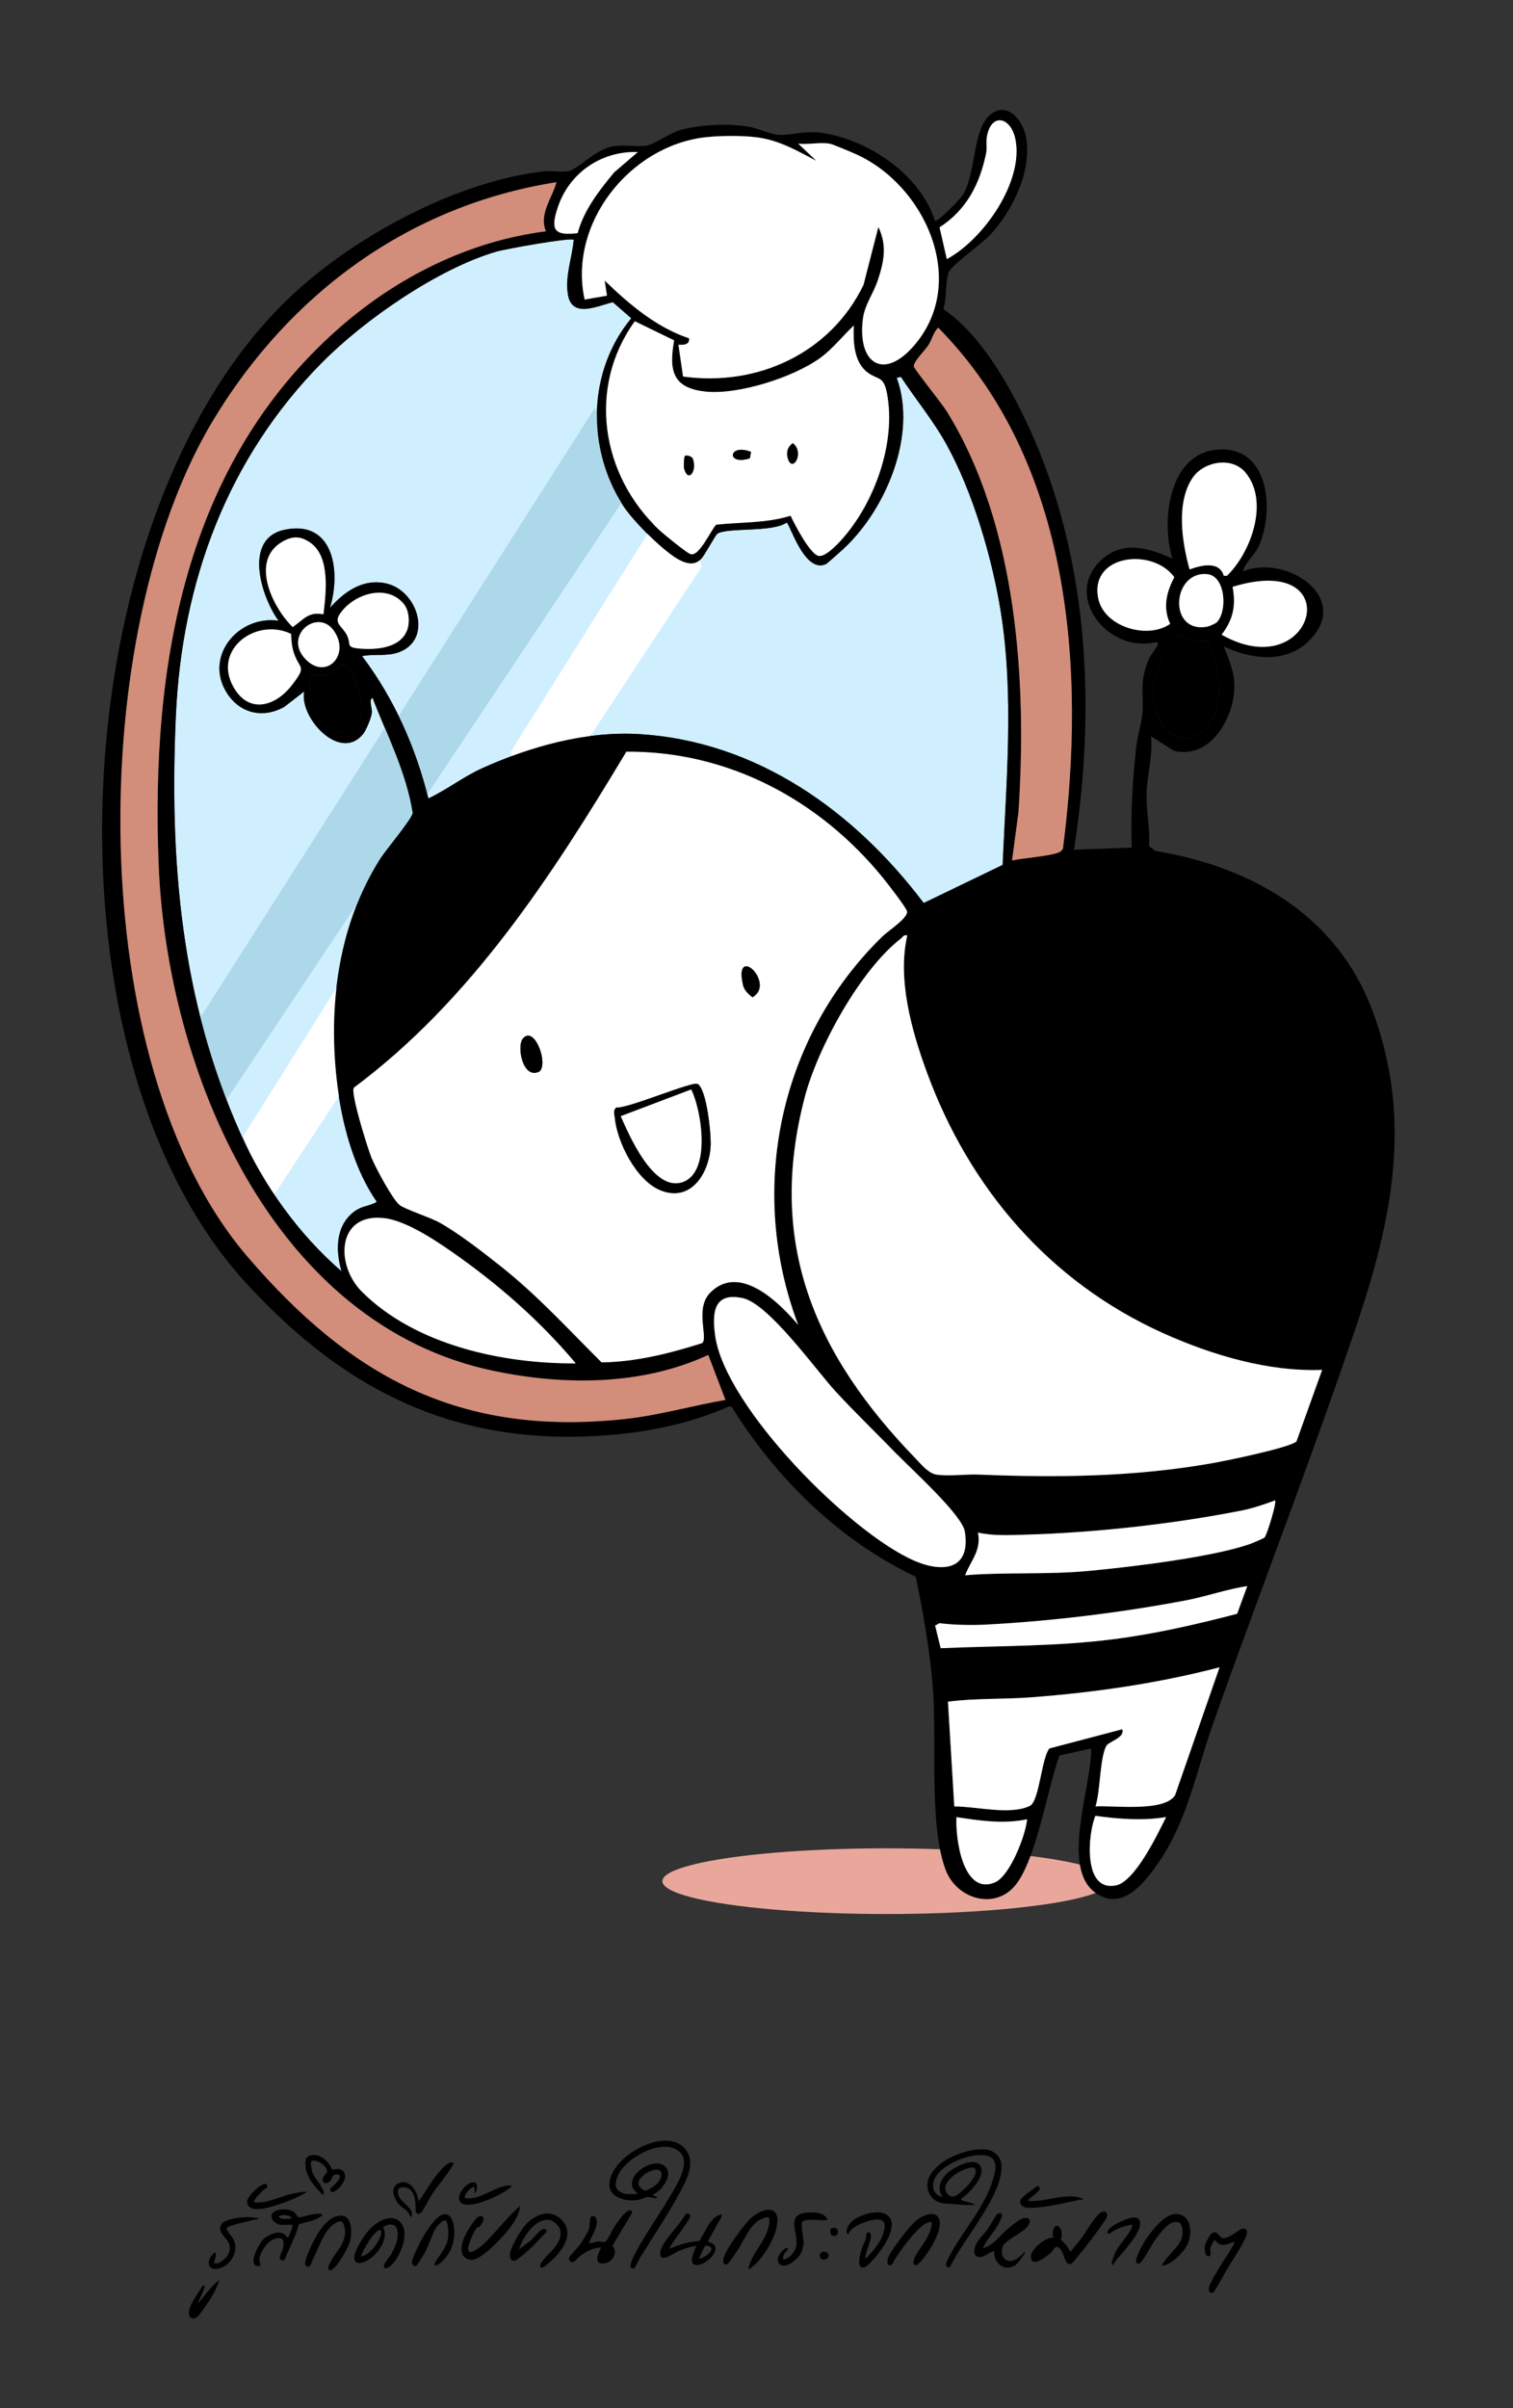 <?xml version="1.0" encoding="UTF-8"?>
<svg id="Layer_1" xmlns="http://www.w3.org/2000/svg" version="1.1" viewBox="0 0 212.47 338.03">
  <rect x="0" y="0" width="212.47" height="338.03" fill="#333333" stroke="none"/>
  <!-- Generator: Adobe Illustrator 29.8.2, SVG Export Plug-In . SVG Version: 2.1.1 Build 3)  -->
  <defs>
    <style>
      .st0 {
        fill: #add8e9;
      }

      .st1 {
        fill: #d38d7b;
      }

      .st2 {
        fill: #fff;
      }

      .st3 {
        fill: #cfefff;
      }

      .st4 {
        fill: #e9a79c;
      }
    </style>
  </defs>
  <g>
    <ellipse class="st4" cx="124.49" cy="264.05" rx="31.47" ry="4.61"/>
    <g>
      <path class="st3" d="M45.22,50.89c5.95-6.03,16.35-13.22,24.52-15.58,1.21-.35,10.43-2.03,10.82-1.64-.23,2.54-1.22,5-.83,7.59.52,3.47,4.01,1.74,6.32,1.16l2.59,2.26c-6.14,7.41-6.34,18.3-1.12,26.34,1.37,2.11,5.93,6.75,8.18,7.74,1.04.46,1.93.53,2.75-.31.53-.54,2-3.37,2.3-3.55,1.47-.88,7.72-.14,9.7-1.54.43.04,2.48,7.23,5.54,5.82.15-.07,2.08-1.79,2.41-2.1,5.98-5.52,10.43-16.04,7.51-24.04l.59-.14c2.08,3.16,4.52,6.09,6.36,9.41,3.73,6.71,6.45,15.98,7.67,23.57,1.88,11.74.77,23.75.26,35.53l-11.09,5.35c-9.69-12.83-23.4-22.72-39.97-23.71-7.48-.45-15.21,1.72-21.99,4.77-2.69,1.21-4.95,3.02-7.6,4.26-1.77-7.18-4.85-14.09-9.31-19.98,1.68-.34,3.5.07,5.16-.54,4.79-1.75,2.71-8.52-1.62-9.62-3.27-.83-6,1.06-8.05,3.4,1.54-5,.59-12.4-6.33-10.98-5.92,1.21-3.31,9.45-.88,12.78-5.66-.82-10.49,5.01-7.27,10.12,1.83,2.89,5.08,3.64,8.08,1.96l2.79-2.16c-.71,3.68,5.01,9.93,8.25,6,.45-.54,1.17-2.29,1.24-2.99s-.49-1.9.11-2.1c2.05,5.31,4.72,10.45,5.62,16.13-.01.75-3.77,5.21-4.54,6.42-6.17,9.72-7.51,21.86-5.85,33.13.74,5.05,2.43,10.88,5.37,15.05-1.1.66-2,.51-3.15,1.35-2.67,1.97-2.66,5.49-1.81,8.41-6.07-5.26-10.95-12.08-14.22-19.42-8.36-18.75-9.95-38.2-9.05-58.53.84-18.8,7.21-36.13,20.52-49.61Z"/>
      <polygon class="st0" points="55.94 100.56 83.57 57.2 87.27 70.6 59.89 111.66 55.94 100.56"/>
      <polygon class="st0" points="27.53 143.78 55.16 100.41 58.85 113.82 31.47 154.88 27.53 143.78"/>
      <polygon class="st2" points="71.66 105.61 95.37 67.87 98.55 79.53 75.04 115.27 71.66 105.61"/>
      <polygon class="st2" points="34.21 159.41 57.93 121.67 61.1 133.33 37.59 169.07 34.21 159.41"/>
      <path d="M131.31,30.96c.36.28,3.62-3.11,3.96-3.69,1.87-3.17,1.26-9.4,3.99-11.33,2.37-1.67,4.41,1.09,4.82,3.28.9,4.72-1.94,10.5-5.12,13.84-1.15,1.21-5.29,4.12-5.71,5.11-.52,1.23-.28,3.8-.78,5.21,3.87,2.59,7.12,7.32,9.39,11.4,10.84,19.56,12.37,42.66,8.96,64.49l8.11-.3c-.17-4.78.12-9.49.64-14.23.17-1.56.81-3.39.88-4.84.13-2.93-.42-3.9.74-7.06.33-.91,1.09-1.66,1.34-2.26.17-.39,0-.48-.39-.4-6.89,1.43-12.97-6.89-7.27-11.77,3-2.57,6.57-1.46,9.77,0-1.61-5.17-.57-14.64,6.19-15.29,7.37-.7,8.2,8.4,5.97,13.49-.57,1.31-1.88,2.21-2.25,3.6,6.02-2.52,15.49,3.71,9.2,9.81-3.26,3.16-8.14,2.51-11.91.71.56,1.22,1.25,3.12,1.43,4.42.64,4.63-2.92,11.61-8.42,10.23l-3.22-2.03c.31,2.64-.54,5.38-.61,7.95-.07,2.5.48,4.97.36,7.47l.84.66c13.57,2.24,25.48,9.05,30.49,22.37,5.74,15.26,2.77,29.47-2.24,44.31-6.33,18.74-13.53,37.22-20.13,55.86-2.4,6.79-3.59,13.73-7.86,19.78-1.97,2.79-4.98,6.51-8.63,3.94-5.03-3.54-.47-15.19-.62-20.26l-4.44.97c-1.7,4.48-3.36,15.57-6.66,18.72-3.03,2.89-7.79,1.16-9.26-2.48-2.48-6.14-1.29-18.69-1.87-25.77-.43-5.2-1.35-10.46-2.4-15.55-10.74-5.09-19.59-13.79-25.83-23.82l-.4-.1c-4.49,2.08-10.14,3.35-15.08,3.87-22.06,2.29-38.32-5.38-52.86-21.32-29.91-32.79-25.63-109.78,7.52-139.38,8.87-7.92,22.59-15.2,34.53-16.53,1.08-.12,2.59.22,3.54-.06,1.15-.34,3.61-2.94,5.9-3.41,1.65-.34,3.47.13,4.96-.15,1.09-.2,3.25-1.83,4.96-2.25,2.81-.69,6.28-.85,9.13-.41,1.36.21,3.25,1.08,4.27,1.16,1.86.13,3.77-.64,6.24-.26,6.55,1,13.71,5.83,15.8,12.29ZM78.15,25.56c-20.71,3.26-37.47,15.65-48.17,33.37-17.9,29.65-18.4,90.39,4.78,117.43,14.59,17.02,30,25.32,53.12,22.79,4.65-.51,9.4-1.87,14.01-2.67l-2.41-6.31c-9.31,4.3-20.12,4.31-30.04,2.26-31.25-6.45-46.02-42.32-47.15-71.19-1.09-27.74,3.62-56.07,25.24-75.12,8.16-7.19,18.24-12.27,29.14-13.67-.98-2.5.89-4.63,1.5-6.91ZM45.22,50.89c-13.31,13.49-19.69,30.81-20.52,49.61-.91,20.33.69,39.78,9.05,58.53,3.27,7.34,8.15,14.16,14.22,19.42-.85-2.92-.86-6.44,1.81-8.41,1.14-.84,2.05-.69,3.15-1.35-2.93-4.18-4.62-10.01-5.37-15.05-1.66-11.27-.33-23.41,5.85-33.13.77-1.21,4.53-5.67,4.54-6.42-.9-5.69-3.56-10.83-5.62-16.13-.61.2-.03,1.39-.11,2.1s-.8,2.45-1.24,2.99c-3.24,3.94-8.96-2.32-8.25-6l-2.79,2.16c-3,1.69-6.25.94-8.08-1.96-3.23-5.11,1.61-10.94,7.27-10.12-2.43-3.33-5.04-11.57.88-12.78,6.92-1.42,7.87,5.98,6.33,10.98,2.05-2.34,4.78-4.23,8.05-3.4,4.33,1.1,6.4,7.87,1.62,9.62-1.66.61-3.48.2-5.16.54,4.46,5.88,7.54,12.8,9.31,19.98,2.65-1.24,4.91-3.05,7.6-4.26,6.78-3.05,14.51-5.21,21.99-4.77,16.57.99,30.28,10.87,39.97,23.71l11.09-5.35c.51-11.78,1.62-23.79-.26-35.53-1.22-7.59-3.94-16.86-7.67-23.57-1.85-3.32-4.29-6.25-6.36-9.41l-.59.14c2.92,8-1.53,18.52-7.51,24.04-.33.3-2.27,2.03-2.41,2.1-3.06,1.41-5.11-5.78-5.54-5.82-1.97,1.4-8.23.66-9.7,1.54-.3.18-1.78,3.01-2.3,3.55-.82.84-1.71.76-2.75.31-2.25-.99-6.8-5.63-8.18-7.74-5.22-8.03-5.02-18.93,1.12-26.34l-2.59-2.26c-2.31.58-5.8,2.31-6.32-1.16-.39-2.58.6-5.05.83-7.59-.39-.38-9.61,1.3-10.82,1.64-8.17,2.37-18.57,9.55-24.52,15.58ZM40.88,88.97c-4.92-2.33-10.98,2.19-8.13,7.38,2.14,3.91,5.92,2.87,8.29-.23,2.09-2.74,1.05-2.08.26-4.41-.31-.89-.39-1.81-.41-2.74ZM45.42,86.23c.36-2.99.99-8.06-1.82-10.04-1.39-.98-2.51-.99-3.99-.13-4.54,2.66-1.34,9.19,1.49,11.96,1.52-1.02,2.18-2.22,4.32-1.79ZM43.12,92.74c2.84,2.62,6.05-.95,3.76-4.21s-7.37.87-3.76,4.21ZM45.52,101.75c1.47,1.37,3.95,1.59,4.85-.5,1.07-2.47-.26-6.04-1.82-8.11-1.18.55-2,1.47-3.36,1.73-.39.08-.87-.24-1.1-.19-1.62.38.13,5.85,1.43,7.06ZM56.74,84.82c-2.41-3-7.22-1.42-9.06,1.44-.8,1.24.41,1.69,1.01,2.86.72,1.39-.33,1.76,1.97,1.94s5.52-.1,6.49-2.54c.43-1.07.31-2.79-.41-3.69ZM80.86,191.37c-4.73-5.64-10.26-10.55-16.24-14.84-2.72-1.95-7.33-5.17-10.67-5.55-6.65-.76-6.88,6.59-3.12,10.33,7.51,7.48,19.74,10.13,30.04,10.06ZM49.68,152.68c-.47.8,1.96,8.54,2.5,9.85.57,1.38,2.89,5.74,3.92,6.6.71.59,4.27,1.71,5.63,2.48,2.76,1.55,6.07,4.14,8.59,6.13,5.19,4.11,9.48,8.84,14.16,13.49,4.78-.06,9.54-1.25,14.11-2.7.92-.69-1.07-4.82,1.13-7.07,4.11-4.19,9.69,1.34,12.37,4.51-7.19-18.98-2.66-40.43,11.84-54.54.75-.73,3.66-2.62,3.44-3.52-.14-.59-2.81-4-3.41-4.73-8.89-10.9-21.7-17.77-36-17.67-10.43,17.39-21.81,34.93-38.28,47.17ZM89.56,21.35c-5.12-.17-9.65,2.93-11.25,7.82-.99,3.01-.59,3.99,2.81,3.56.89-3.26,3.02-5.97,5.13-8.53l3.31-2.84ZM116.44,20.15c-1.27-.21-3.02.16-4.35,0l2.55,2.41c-2.79-1.45-5.23-2.9-8.41-3.3-2-.25-5.19-.23-7.2,0-10.62,1.23-19.27,12.13-16.93,22.78l3.14-.55-.33-2.12c3.44,3.33,7.29,6.6,11.86,8.11.09.93-.81.94-1.5.9l.65,4.46c10.41,1.45,20.7-3.24,25.34-12.86l2.09-8.12c1.25,2.6.79,4.83-.07,7.44-.62,1.9-1.84,3.43-2.1,5.41-.83,6.39,2.97,8.77,7.28,3.67,7.6-8.99,1.36-22.51-8.36-26.79-.65-.29-3.17-1.37-3.66-1.45ZM94.67,47.79l-5.53-2.69c-6.7,9.27-4.74,21.63,3.42,29.27.59.56,3.93,3.29,4.43,3.41,1.25.3,2.75-3.28,3.57-4.12,3.51-.39,7.06-.19,10.45-1.26.63,1.31,2.55,5.02,3.78,5.59.9.41,2.66-1.44,3.29-2.12,4.67-5.13,7.77-13.64,6.48-20.58-.48-2.57-1.21-1.87-2.72-2.99-1.98-1.45-2.05-4.4-1.95-6.61-1.52,1.44-2.95,3.25-4.65,4.51-3.77,2.78-11.53,5.27-16.19,4.77s-5.14-2.95-4.39-7.17ZM126.02,204.18c-2.86-2.98-5.89-5.87-8.68-8.9-2.81-3.05-9.38-12.3-13.04-13.09-4.1-.88-4.33,2.09-3.85,5.35,1.45,9.98,18.89,27.58,27.96,31.51,4.03,1.75,7.95,1.26,7.09-4.09-.37-2.33-7.46-8.69-9.47-10.8ZM127.41,131.3c-.52-.14-.6.21-.9.45-5.7,4.41-11.68,15.33-13.49,22.25-5.4,20.6,1.46,36.17,15.59,50.75.76.79,1.8,2.06,2.88,2.23,1.73.27,4.15-.07,6,0,10.98.45,21.76.33,32.64-1.58,1.92-.34,10.92-2.17,11.94-3.07l3.61-10.05c-7.54.3-15.5-2.08-22.33-5.15-15.99-7.2-27.27-20.38-33.23-36.75-2.11-5.8-4.11-12.96-2.7-19.08ZM142.12,120.78c1.85-.37,4.33-.51,6.09-.97.41-.11.93-.28,1.07-.73,3.25-25.17,1.15-54.19-17.52-73.09-.7.69-.88,1.7-1.4,2.49-.47.71-2.18,2.37-2.01,2.99.12.44,3.9,5.13,4.6,6.25,9.91,15.95,11.3,37.99,10.08,56.3l-.9,6.76ZM175.16,222.62c-2.93.45-5.74,1.46-8.65,2.01-9.04,1.72-18.96,2.93-28.13,3.4-2.06.11-4.4.05-6.45-.2l-.61.34.78,3.17c8.09-.35,16.19-.22,24.25-1.26,5.87-.75,11.66-2.08,17.38-3.57l1.43-3.9ZM131.94,31.91l1.02,4.46c5.13-2.75,10.84-10.88,9.63-16.84-.63-3.1-3.38-3.8-4-.36-.14.78.04,1.6-.1,2.3-.9,4.38-2.75,7.98-6.55,10.44ZM133.13,238.85l.89,14.71c3.05-.02,7.81,1.26,10.6-.07,1.35-.64,1.63-6.67,2.75-8.07l10.23-2.69c.44,1.18-1.92,1.72-2.24,2.34-.91,1.72-.83,6.39-1.51,8.48,2.6-.14,9.73.81,11.18-1.58l6.24-17.94c-8.59,2.24-17.42,3.52-26.28,4.2-3.94.3-7.94.12-11.85.62ZM134.32,255.06c-.19,2.82.89,11.08,5.4,9.15,2.08-.89,4.33-6.6,4.51-8.85-3.25.7-6.65.2-9.91-.3ZM137.32,215.11c.51,2.51-.99,3.9-1.8,6.01,5.71-.46,11.54-.07,17.26-.6,5.94-.55,17.26-1.9,22.67-3.76.33-.11,2.02-.83,2.13-.95.35-.41,1.71-4.89,1.48-5.2-1.46.55-3.2,1.13-4.73,1.43-9.7,1.91-20.7,3.12-30.55,3.39-2.08.06-4.5.17-6.47-.31ZM163.75,255.06c-3.32.55-6.63.27-9.93-.17-1.06,2.59-1.76,10.64,2.86,9.77,2.7-.51,5.91-7.26,7.07-9.59ZM154.21,83.91c.78,4.08,6.91,5.9,10.12,3.65-1.05-2.24-.54-4.44.58-6.55-3.04-4.18-11.87-3.21-10.7,2.89ZM162.02,98.63c.57,3.66,4.04,7.13,7.3,3.54,3.05-3.36,1.82-8.39.45-12.21-.67-.1-1.13.24-1.88.13-1.04-.15-1.76-1.41-2.78-.54-2.01,1.71-3.49,6.51-3.09,9.08ZM170.87,87.35c1.55-1.58,1.23-6.51-1.34-6.76-4.97-.47-5.54,8.39,0,7.37.28-.05,1.16-.43,1.34-.61ZM171.86,80.83h.44c3.42-3.3,5.99-10.55,2.55-14.56-1.89-2.21-5.79-1.49-7.34.75-2.4,3.47-1.51,9.13-.46,12.91,1.63-.6,4.19-1.24,4.81.9ZM173.09,82.37c.5,2.62.08,4.61-1.54,6.72,13.06,7.38,18.05-11.75,1.54-6.72Z"/>
      <path class="st2" d="M49.68,152.68c16.47-12.25,27.85-29.79,38.28-47.17,14.29-.1,27.11,6.77,36,17.67.6.73,3.26,4.15,3.41,4.73.22.9-2.69,2.78-3.44,3.52-14.5,14.11-19.03,35.56-11.84,54.54-2.68-3.16-8.26-8.7-12.37-4.51-2.2,2.24-.21,6.38-1.13,7.07-4.57,1.45-9.33,2.64-14.11,2.7-4.68-4.65-8.97-9.38-14.16-13.49-2.51-1.99-5.83-4.58-8.59-6.13-1.37-.76-4.92-1.89-5.63-2.48-1.02-.85-3.34-5.21-3.92-6.6-.54-1.31-2.96-9.05-2.5-9.85ZM73.42,145.79c-.89,1.07,0,5.83,2.35,4.6,1.26-1.14-.73-6.55-2.35-4.6ZM86.34,156.89c.34,3.47,3.03,8.78,6.37,10.16,4.28,1.77,6.85-2.3,7.08-6.16.1-1.59-.54-7.93-1.81-8.74-.7-.44-9.73,3.45-11.42,3.31-.5.37-.27.93-.22,1.42ZM104.35,138.29c.16.68.77,1.3,1.33,1.69,3.33-1.98-2.7-7.67-1.33-1.69Z"/>
      <path class="st2" d="M127.41,131.3c-1.41,6.11.58,13.27,2.7,19.08,5.97,16.37,17.25,29.55,33.23,36.75,6.83,3.07,14.79,5.45,22.33,5.15l-3.61,10.05c-1.02.9-10.02,2.74-11.94,3.07-10.88,1.91-21.66,2.03-32.64,1.58-1.85-.08-4.28.27-6,0-1.08-.17-2.12-1.44-2.88-2.23-14.12-14.59-20.98-30.15-15.59-50.75,1.81-6.93,7.79-17.85,13.49-22.25.3-.23.38-.58.9-.45Z"/>
      <path class="st1" d="M78.15,25.56c-.61,2.28-2.48,4.41-1.5,6.91-10.9,1.39-20.98,6.48-29.14,13.67-21.61,19.04-26.32,47.38-25.24,75.12,1.13,28.87,15.9,64.74,47.15,71.19,9.91,2.05,20.73,2.04,30.04-2.26l2.41,6.31c-4.61.8-9.35,2.16-14.01,2.67-23.12,2.53-38.53-5.77-53.12-22.79-23.18-27.04-22.68-87.78-4.78-117.43,10.7-17.72,27.47-30.11,48.17-33.37Z"/>
      <path class="st2" d="M116.44,20.15c.49.08,3,1.16,3.66,1.45,9.72,4.28,15.96,17.81,8.36,26.79-4.31,5.1-8.1,2.72-7.28-3.67.26-1.98,1.48-3.51,2.1-5.41.86-2.61,1.32-4.84.07-7.44l-2.09,8.12c-4.65,9.62-14.94,14.31-25.34,12.86l-.65-4.46c.7.04,1.59.03,1.5-.9-4.57-1.52-8.43-4.79-11.86-8.11l.33,2.12-3.14.55c-2.33-10.65,6.31-21.55,16.93-22.78,2.01-.23,5.2-.26,7.2,0,3.18.4,5.62,1.85,8.41,3.3l-2.55-2.41c1.34.16,3.08-.21,4.35,0Z"/>
      <path class="st2" d="M94.67,47.79c-.76,4.23-.21,6.68,4.39,7.17s12.42-2,16.19-4.77c1.7-1.25,3.13-3.07,4.65-4.51-.1,2.21-.02,5.16,1.95,6.61,1.51,1.11,2.24.42,2.72,2.99,1.29,6.94-1.81,15.45-6.48,20.58-.62.68-2.39,2.54-3.29,2.12-1.23-.57-3.15-4.27-3.78-5.59-3.4,1.07-6.95.87-10.45,1.26-.81.85-2.32,4.42-3.57,4.12-.5-.12-3.84-2.85-4.43-3.41-8.16-7.64-10.12-20.01-3.42-29.27l5.53,2.69ZM96.18,64.01c-.11.1-.21,1.39-.11,1.74.54,2.03,1.8.48,1.26-1.24-.07-.5-.97-.65-1.15-.5ZM105.46,63.43c-3.21-1.26-3.5,1.98-.16.9l.16-.9ZM110.65,64.39c.64,2.05,2.38-.86.69-2.18-.75.53-.96,1.31-.69,2.18Z"/>
      <path class="st1" d="M142.12,120.78l.9-6.76c1.22-18.31-.17-40.34-10.08-56.3-.69-1.11-4.48-5.81-4.6-6.25-.17-.62,1.55-2.28,2.01-2.99.52-.79.7-1.81,1.4-2.49,18.67,18.9,20.78,47.92,17.52,73.09-.14.44-.66.62-1.07.73-1.75.46-4.24.6-6.09.97Z"/>
      <path class="st2" d="M126.02,204.18c2.02,2.1,9.1,8.47,9.47,10.8.86,5.35-3.06,5.84-7.09,4.09-9.07-3.93-26.51-21.54-27.96-31.51-.47-3.26-.25-6.23,3.85-5.35,3.67.79,10.24,10.04,13.04,13.09,2.79,3.03,5.82,5.92,8.68,8.9Z"/>
      <path class="st2" d="M133.13,238.85c3.91-.5,7.9-.31,11.85-.62,8.87-.68,17.69-1.96,26.28-4.2l-6.24,17.94c-1.45,2.4-8.58,1.44-11.18,1.58.68-2.09.6-6.76,1.51-8.48.32-.61,2.68-1.16,2.24-2.34l-10.23,2.69c-1.12,1.39-1.4,7.43-2.75,8.07-2.79,1.33-7.55.05-10.6.07l-.89-14.71Z"/>
      <path class="st2" d="M80.86,191.37c-10.3.07-22.53-2.57-30.04-10.06-3.76-3.74-3.53-11.09,3.12-10.33,3.33.38,7.94,3.6,10.67,5.55,5.99,4.29,11.51,9.2,16.24,14.84Z"/>
      <path class="st2" d="M137.32,215.11c1.97.48,4.39.37,6.47.31,9.85-.27,20.84-1.48,30.55-3.39,1.53-.3,3.26-.88,4.73-1.43.23.31-1.13,4.79-1.48,5.2-.1.12-1.8.84-2.13.95-5.41,1.86-16.73,3.2-22.67,3.76-5.73.53-11.56.14-17.26.6.81-2.11,2.32-3.49,1.8-6.01Z"/>
      <path class="st2" d="M175.16,222.62l-1.43,3.9c-5.71,1.49-11.51,2.82-17.38,3.57-8.06,1.03-16.17.91-24.25,1.26l-.78-3.17.61-.34c2.05.25,4.39.3,6.45.2,9.17-.47,19.09-1.68,28.13-3.4,2.91-.55,5.72-1.57,8.65-2.01Z"/>
      <path class="st2" d="M171.86,80.83c-.62-2.14-3.18-1.5-4.81-.9-1.05-3.77-1.94-9.44.46-12.91,1.55-2.24,5.44-2.96,7.34-.75,3.44,4.01.87,11.25-2.55,14.55h-.44Z"/>
      <path d="M162.02,98.63c-.4-2.57,1.07-7.37,3.09-9.08,1.02-.86,1.74.39,2.78.54.75.11,1.21-.22,1.88-.13,1.38,3.81,2.6,8.85-.45,12.21-3.26,3.59-6.73.12-7.3-3.54Z"/>
      <path class="st2" d="M173.09,82.37c16.51-5.04,11.52,14.1-1.54,6.72,1.62-2.11,2.04-4.1,1.54-6.72Z"/>
      <path class="st2" d="M154.21,83.91c-1.16-6.1,7.67-7.07,10.7-2.89-1.12,2.1-1.64,4.31-.58,6.55-3.21,2.24-9.35.42-10.12-3.65Z"/>
      <path class="st2" d="M131.94,31.91c3.8-2.46,5.65-6.06,6.55-10.44.14-.7-.04-1.52.1-2.3.62-3.43,3.37-2.74,4,.36,1.21,5.96-4.5,14.09-9.63,16.84l-1.02-4.46Z"/>
      <path class="st2" d="M40.88,88.97c.03.93.1,1.85.41,2.74.8,2.32,1.84,1.67-.26,4.41-2.37,3.1-6.15,4.15-8.29.23-2.85-5.2,3.21-9.72,8.13-7.38Z"/>
      <path class="st2" d="M45.42,86.23c-2.14-.43-2.8.77-4.32,1.79-2.83-2.76-6.02-9.3-1.49-11.96,1.48-.86,2.6-.85,3.99.13,2.81,1.98,2.18,7.05,1.82,10.04Z"/>
      <path class="st2" d="M163.75,255.06c-1.16,2.34-4.37,9.09-7.07,9.59-4.62.87-3.92-7.18-2.86-9.77,3.3.44,6.61.72,9.93.17Z"/>
      <path class="st2" d="M134.32,255.06c3.25.5,6.66,1,9.91.3-.18,2.25-2.42,7.96-4.51,8.85-4.51,1.93-5.59-6.33-5.4-9.15Z"/>
      <path class="st2" d="M56.74,84.82c.73.9.84,2.62.41,3.69-.97,2.44-4.25,2.71-6.49,2.54s-1.25-.55-1.97-1.94c-.6-1.17-1.82-1.61-1.01-2.86,1.84-2.86,6.65-4.44,9.06-1.44Z"/>
      <path d="M45.52,101.75c-1.3-1.2-3.05-6.68-1.43-7.06.23-.06.71.26,1.1.19,1.35-.26,2.17-1.18,3.36-1.73,1.56,2.07,2.89,5.64,1.82,8.11-.91,2.09-3.38,1.87-4.85.5Z"/>
      <path class="st2" d="M89.56,21.35l-3.31,2.84c-2.12,2.56-4.25,5.27-5.13,8.53-3.4.43-3.8-.55-2.81-3.56,1.6-4.89,6.13-7.99,11.25-7.82Z"/>
      <path class="st2" d="M170.87,87.35c-.18.18-1.06.56-1.34.61-5.54,1.02-4.97-7.84,0-7.37,2.56.24,2.89,5.18,1.34,6.76Z"/>
      <path class="st2" d="M43.12,92.74c-3.61-3.34,1.43-7.52,3.76-4.21s-.92,6.83-3.76,4.21Z"/>
      <path d="M86.34,156.89c-.05-.5-.28-1.05.22-1.42,1.68.14,10.72-3.76,11.42-3.31,1.28.81,1.91,7.16,1.81,8.74-.23,3.85-2.8,7.92-7.08,6.16-3.34-1.38-6.03-6.7-6.37-10.16ZM97.07,152.92l-9.9,3.75c1.24,2.8,4.47,10.28,8.4,9.34,4.39-1.05,2.99-10.05,1.5-13.09Z"/>
      <path d="M73.42,145.79c1.61-1.95,3.61,3.46,2.35,4.6-2.35,1.23-3.24-3.53-2.35-4.6Z"/>
      <path d="M104.35,138.29c-1.37-5.98,4.66-.29,1.33,1.69-.56-.39-1.17-1.01-1.33-1.69Z"/>
      <path d="M110.65,64.39c-.27-.87-.06-1.66.69-2.18,1.69,1.32-.05,4.23-.69,2.18Z"/>
      <path d="M105.46,63.43l-.16.9c-3.35,1.08-3.05-2.16.16-.9Z"/>
      <path d="M96.18,64.01c.18-.16,1.08,0,1.15.5.54,1.72-.73,3.27-1.26,1.24-.09-.35,0-1.64.11-1.74Z"/>
      <path class="st2" d="M97.07,152.92c1.5,3.04,2.89,12.03-1.5,13.09-3.93.94-7.16-6.53-8.4-9.34l9.9-3.75Z"/>
    </g>
  </g>
  <g>
    <path d="M89.47,307.94c.11-.09-.44-.54-.51-.65-1.18-1.98,2.7-4.48,4.27-3.34s-.27,3.57-1.6,4.12l.78.47c-.46.07-1.06-.19-1.49-.15-.34.03-.89.32-1.25.39-1.59.3-4.16-.21-4.09-2.23.13-3.89,7.92-8.18,10.63-4.93,1.65,1.98.09,4.6-.93,6.47-1.61,2.96-3.62,5.91-5.39,8.81-.27.44-.48.98-.74,1.4-.12.19-.27.13-.46.06-.45-.26.29-1.65.47-2,1.36-2.62,3.23-5.2,4.73-7.75,1-1.7,3.7-5.59.99-6.95-2.5-1.26-7.09,1.35-8.1,3.71-.32.74-.6,1.64.18,2.2.1.07.75.39.82.39h1.69ZM89.66,306.6c.05.35.6.81.93.88.27.05,1.23-.56,1.47-.77,1.4-1.2,1.09-2.9-1.01-1.84-.58.29-1.5,1.02-1.39,1.73Z"/>
    <path d="M132.33,308.4c-.06-.29-.29-.52-.34-.81-.15-.96.21-1.69.85-2.38.83-.89,4.16-2.74,4.89-1.06.54,1.26-1.11,3.06-1.98,3.87-.17.16-.83.58-.83.76.54.23,1.17.32,1.71.53.11.04.25.05.28.19-.53-.03-1.07.04-1.6,0-.92-.07-1.54-.16-2.51-.19-2.14-.06-3.22-2.26-2.15-4.05,1.34-2.24,5.11-3.71,7.67-3.57,1.13.06,2.19.95,2.3,2.07.42,4.18-5.4,10.58-7.13,14.31-.28.37-.66.13-.64-.29.01-.27.48-1.12.64-1.41,1.86-3.39,4.67-6.46,5.88-10.2.73-2.25.76-3.86-2.16-3.65-1.89.14-4.88,1.42-5.85,3.08-.63,1.08-.39,2.5.97,2.78ZM136.27,306.33c.36-.48,1.03-1.39.64-1.96-.47-.45-2.09.39-2.57.7-.68.44-1.59,1.24-1.59,2.1,0,.65.59,1.32,1.31,1.11.52-.16,1.86-1.48,2.21-1.95Z"/>
    <path d="M95.54,313.31c-.15.22-1.66,2.19-1.52,2.33,1.31-.56,2.7-1,4.15-1.06.93-1.28,1.45-3.4,3.2-3.78l-.07.4-1.83,3.3v.2c2.71.65-.73,3.74-1.97,3.17-.87-.4.16-2.07.24-2.66-.89.19-1.81.46-2.64.85-.59.28-2.56,1.77-2.37.05.16-1.41,2.78-3.85,3.45-5.19.25-.37.81-.27.74.21-.06.37-1.1,1.76-1.38,2.17ZM99.79,315.41c-.12-.13-.58-.26-.76-.15-.15.09-.74,1.47-.86,1.74.22.2,2.22-.96,1.62-1.59Z"/>
    <path d="M39.31,312.28c-.28-.05-.88-.43-1.03-.69-.86-1.51,2.06-1.82,3.02-1.1.25.19.52.75.69.77.98-.18,2.02-.63,3.03-.52.13.01.21,0,.3.13-.88.88-2.22.97-3.35,1.34-.43,1.76-1.38,3.34-2.01,5.04-1.35.22-.26-1.23-.18-1.79.17-1.21-.23-1.61-1.4-1.12-.93.38-1.91,1.87-1.97,2.83-.02.38.44.89-.12.9-1.61,0,.03-3.03.56-3.62.66-.73,2.26-1.5,3.15-.81.14.11.33.47.43.42.12-.05.61-1.32.63-1.51.01-.1-.02-.28-.12-.28-.47,0-1.22.07-1.64,0ZM39.57,311.43c.39.07.93-.05,1.34,0,.08-.27-.24-.38-.46-.44-.44-.11-.97-.13-1.35.14,0,.07.38.28.47.3Z"/>
    <path d="M73.74,312.36c1.28-1.48,3.42-2.43,5.07-.84,2.16,2.09-.16,4.89-1.94,6.27-.29.23-.59.54-1,.49-.02-.18,0-.34.07-.51.26-.64,1.57-1.79,2.05-2.43.56-.76.95-1.56.6-2.53-.14-.4-.9-1.12-1.32-1.19-2.1-.38-3.85,2.42-4.38,4.09l1.63-1.2c.46-.36,1.39-1.8,2.01-1.63.17.05.32.27.2.43-.76.74-1.44,1.55-2.22,2.27-.48.44-1.39,1.25-1.91,1.59-.72.47-1.04-.08-.99-.79.07-.94,1.47-3.25,2.12-4.01Z"/>
    <path d="M51.99,312.84c1-1.06,3.16-2.3,4.35-.8,1.12,1.4.02,4.25-1.03,5.52-.25.31-.93,1.08-1.34.74-.32-.39.67-1.41.91-1.81.61-1.01,1.21-2.41.88-3.58-.26-.92-1.31-.76-1.97-.3.82,1.46-.52,3.49-1.77,4.4-1.36.98-2.82.96-2.07-.97.4-1.03,1.25-2.37,2.03-3.19ZM52.28,315.74c.49-.51,1.33-1.79,1.25-2.47-.09-.8-1.17.51-1.38.78-.22.29-1.58,2.5-1.4,2.66.51-.06,1.19-.61,1.53-.97Z"/>
    <path d="M82.99,311.16c.25-.23.62-.05.73.22.42,1.03-.69,2.53-1.04,3.49.05.05,1.18-.25,1.42-.26.4-.01.72.27,1.05-.1.37-.41.77-1.41,1.1-1.92s1.55-2.34,2.19-2.35c.43,0,.37.29.21.56l-2.64,4.42c.83,1.01.02,2.36-1.26,2.49-1.51.15-.67-1.56-.33-2.22-1.17-.03-2.23.63-3.1,1.29-.29.22-.47.62-.87.72-.33.09-.65-.28-.54-.59.09-.26,1.26-1.46,1.55-1.87.32-.46,1.09-1.67,1.24-2.15.11-.36.11-1.57.29-1.73Z"/>
    <path d="M170.04,313.6c.78-.73,1.15.29,1.48.49.41.25,1.18-.2,1.58-.42.44-.24,1.16-.94,1.61-.85.67.14.35.92.17,1.32-.67,1.47-1.76,3.02-2.59,4.42-.54.91-1.05,1.95-1.62,2.82-.14.21-.22.44-.51.44-.43,0-.42-.39-.38-.72.08-.61,1.24-2.44,1.62-3.08.65-1.11,1.45-2.13,2-3.3-.45-.02-.89.3-1.36.36-.72.09-.99-.16-1.45-.66-.13,0-.57.92-.61,1.1-.08.38.14,1.02-.13,1.15-.58.28-.73-.88-.68-1.27s.6-1.54.89-1.8Z"/>
    <path d="M148.04,314.06l-.21-.24c-.05-2.46,1.79-1.23,1.14.58.61.44.98,1.05,1.37,1.67.51-.67,1.06-1.3,1.57-1.98.71-.96,1.56-2.52,2.37-3.3s1.61-.23.97.75c-.82,1.26-1.98,2.78-2.91,3.98-.24.3-1.77,2.21-1.91,2.25-1.14.33-.87-2.15-2.02-2.4-.27,0-.61.62-.82.81-.49.45-2.71,2.28-2.82.65-.08-1.12,2.1-2.89,3.28-2.76Z"/>
    <path d="M105.08,318.52c.41-2.28,2.75-4.17,2.94-6.51.07-.82,0-.94-.78-.67-1.75.6-2.52,2.64-3.36,4.03-.25.4-1.41,2.21-1.69,2.39-.54.35-.71-.29-.59-.78.31-1.25,2.97-4.92,4.03-5.78,1.95-1.58,4.12-1.56,3.41,1.52-.4,1.74-1.84,4.16-3.22,5.32-.09.07-.67.55-.73.48Z"/>
    <path d="M60.99,311.73c1.05-1.22,2.31-1.4,2.69.47s-.14,3.9-1.64,5.27c-.25.23-.8.73-1.08.38.65-1.27,1.77-2.28,1.96-3.76.07-.58.04-1.77-.21-2.29s-1.22.54-1.4.8c-.6.87-1.06,2.52-1.64,3.57-.16.29-1.04,1.77-1.23,1.86-.38.18-.62-.22-.59-.57.04-.41.55-1.48.75-1.91.58-1.27,1.47-2.75,2.39-3.82Z"/>
    <path d="M128.42,311.88c.74-.69,2.72-1.82,3.4-.55.55,1.05-.41,2.96-.95,3.91-.32.56-1.63,2.59-2.25,2.69-.08.01-.16.03-.23-.03-.18-.23-.1-.53-.02-.79.33-1.02,1.69-2.47,2.16-3.72.1-.27.53-1.44.16-1.54-.86.16-1.48.83-2.06,1.42-1.13,1.17-2.09,2.53-2.98,3.88-.16.24-.27.75-.56.8-.53.09-.5-.42-.43-.81.16-.97,2.94-4.49,3.77-5.26Z"/>
    <path d="M70.06,312.69c.97-1.02,1.85-2.13,2.95-3.02,0,.48-.23,1.09-.44,1.53-.8,1.67-3.61,4.65-5.22,5.6-.6.35-1.06.58-1.77.26-1.15-.51-.78-2.07-.41-2.96.25-.61,1.55-2.89,2.16-3.01,1.03-.21.41,1.07.02,1.44-.13.12-.25.06-.33.13-.42.34-1.29,2.39-1.28,2.95.02,1.29,1.81-.32,2.19-.65.75-.67,1.43-1.51,2.13-2.25Z"/>
    <path d="M48.61,311.22c.89.67.79,2.57.51,3.51-.24.82-1.69,3.34-2.45,3.82-.56.36-.65-.16-.48-.59.65-1.69,2.58-3.01,2.22-5.17-.17-1.01-.51-1.29-1.51-.62-1.47.98-2.15,3.47-2.96,4.95-.15.27-.28.99-.63,1.03-1,.12-.1-1.74.07-2.15.56-1.41,2.07-4.41,3.8-4.9.47-.13,1.06-.18,1.44.11Z"/>
    <path d="M58.81,308.98c1.01-1.4,1.82-2.96,2.98-4.25.36-.4,1.28-1.47,1.86-1.15.14.12-.07.35-.14.46-.8,1.35-2,2.68-2.89,4.04-.44.67-.99,1.89-1.43,2.42-.36.44-.83.3-.83-.29.01-.91-.01-2.09-.71-2.82-.5-.51-1.81-.6-1.78.26.04,1.4,1.89,1.95,1.98,3.07.02.22-.08.67-.25.32-.48-1-.77-.83-1.45-1.5-.74-.72-1.51-2.45-.26-3.05,1.66-.79,2.71,1.14,2.91,2.48Z"/>
    <path d="M140.59,310.68c.32.2-.13,1.02-.25,1.27-.65,1.32-1.73,2.3-2.33,3.62,1.58-.41,2.39-1.78,3.55-2.76.35-.3,1.4-1.12,1.79-1.3,1.44-.66,1.65.43.62,1.35-.69.62-2.84,1.72-3.11,2.37-.25.59-.27,1.47.29,1.89,1.25.94,2.71-1.14,2.82-1.02.02.21-.17.36-.28.52-.25.36-.69.98-1.01,1.24-1.46,1.17-3.25-.2-3.04-1.86-.81.04-1.66,1.22-2.49.69-.43-.28-.38-.67-.28-1.12.22-1.02,1.19-1.8,1.78-2.62.29-.4,1.16-2,1.37-2.16.14-.11.44-.18.58-.09Z"/>
    <path d="M124.78,311.08c1.33,1.36-.59,4.18-1.52,5.35-.31.39-1.48,1.77-1.91,1.84-1.26.21-.47-2.17-.29-2.77.13-.42.39-.8.51-1.21.07-.22.04-1.32.58-.87.63.52-.82,2.86-.59,3.63,1.14-1.15,2.6-2.85,2.67-4.53.06-1.47-1.72-.95-2.62-.66-.82.27-1.81.74-2.33,1.42-.09.12-.1.55-.29.28-.35-.5.26-1.45.68-1.8,1.11-.93,3.96-1.85,5.1-.68Z"/>
    <path d="M161.49,313.55c.71-.97,2.13-2.63,3.38-2.76,2.33-.24,2.63,2.4,1.97,4.05-.44,1.09-1.72,2.38-2.77,2.91-.08.04-1.04.48-.89.13.03-.06.62-.85.72-.98.98-1.24,2.35-2.09,2.14-3.95-.1-.88-.47-1.28-1.41-.98-.81.26-1.97,1.8-2.46,2.51-.36.5-1.81,3.16-2.14,3.23-1.26.31.26-2.31.46-2.67.28-.5.64-1.04.98-1.5Z"/>
    <path d="M46.93,306.72c.27-.3,1.44-1.55.34-1.5-.65.03-.53.37-.75.72-.51.81-1.54.62-1.1-.4.1-.22.45-.49.49-.63.23-.76-1.44-1.94-2.18-1.56-.18.12.05,1.27.12,1.5.28.9,1.64,2.21,1.63,2.99,0,.12-.08.22-.2.19-1.05-1.05-2.21-2.34-2.37-3.88-.08-.77-.07-1.55.9-1.65,1.3-.13,2.35.89,2.81,2,.2.13,1.06-.35,1.6.29.68.8-.19,2.02-.87,2.55-.24.18-.56.52-.87.26-.37-.31.29-.72.44-.89Z"/>
    <path d="M31.09,312.22c.61-.97,3.99-1.19,5.03-.88.13.04.15-.05.13.17-.12,0-.25-.01-.37.02-.63.17-3.78.82-4,1.17-.21.32.71,1.24.89,1.59.84,1.57-.23,3.56-1.86,4.08-1.5.49-2.07-.7-1.15-1.81s.49.55.27,1.01c.34.37.93-.05,1.25-.29.78-.6,1.26-1.47.84-2.44-.36-.85-1.69-1.56-1.02-2.63Z"/>
    <path d="M113.3,311.61c-.06,0-.51.13-.54.15-.45.26.12,2.46.1,3.01-.01.4-.22,1.18-.41,1.54-.42.8-2.42,2.54-3.14,1.26-.37-.66.54-1.87,1.22-2.07.32.23-.2.54-.33.75-.18.3-.26.55-.21.91.91-.1,1.73-1.14,1.85-2.02.25-1.84-1.57-4.38,1.57-4.58.93-.06,2.49,0,2.81,1.06-.92.08-2.02-.11-2.92,0Z"/>
    <path d="M145.91,307.48l-1.49,1.3c-.08.06.05.14.1.16.28.08,1.19-.04,1.54-.07,1.8-.2,3.93-.95,5.72-.35.11.04.26.03.29.18-1.7.29-3.46.77-5.16,1.01-.75.1-2.11.28-2.82.16-.45-.07-.93-.43-.83-.94.13-.59,1.89-1.64,2.38-2.09.35-.07.48.4.25.64Z"/>
    <path d="M37.44,306.6c.28.58-.11.52-.38.75-.32.28-1.3,1.24-1.39,1.61-.06.28.99.18,1.19.15,1.27-.17,2.93-.92,4.3-1.21.64-.14,1.34-.29,1.99-.25-1.39.85-3.08,1.5-4.65,1.97-.92.28-3.07.94-3.67-.09-.32-.55.04-1.06.4-1.5.31-.39,1.67-1.75,2.19-1.43Z"/>
    <path d="M66.65,307.87c0-.23.02-.47-.02-.7-.02-.1-.03-.28-.18-.22-.33.12-1.41,1.17-1.14,1.53l.11.07c.64.09,1.21-.05,1.81-.24,1.11-.36,3.27-1.66,4.32-1.54.13.01.21,0,.3.13-.92.79-2.1,1.38-3.22,1.84-.96.39-4.27,1.61-4.17-.36.04-.81,1.44-2.4,2.29-1.99.4.19.23,1.25-.09,1.49Z"/>
    <path d="M27.78,323.32c1.01-1.09,1.82-2.38,3.02-3.31-.34,1.16-.93,2.23-1.61,3.22-.27.4-1.13,1.65-1.42,1.92-.33.32-.93.43-1.15-.06-.51-1.17,1.32-3.25,1.83-4.27l.35.09-1.03,2.42Z"/>
    <path d="M155.75,312.89c.59-.68,2.42-1.51,3.32-1.62.59-.07.98.12,1.04.74.13,1.35-2.36,4.08-3.27,5.12-.12.14-.48.72-.52.75-.09.08-.22.04-.2-.14.05-.46.32-1.18.52-1.6.55-1.18,1.83-2.34,2.26-3.41.06-.16.11-.3.08-.47-1.17.22-2.29.56-3.22,1.31l-.26-.16c-.04-.15.14-.4.24-.51Z"/>
    <path d="M115.16,316.86c-.3-.97,1-1.05,1.19-.38.17.61-1.01.99-1.19.38Z"/>
    <path d="M116.64,312.84c1.17-.67,1.41,1.14.39,1-.48-.06-.46-.63-.39-1Z"/>
  </g>
</svg>
